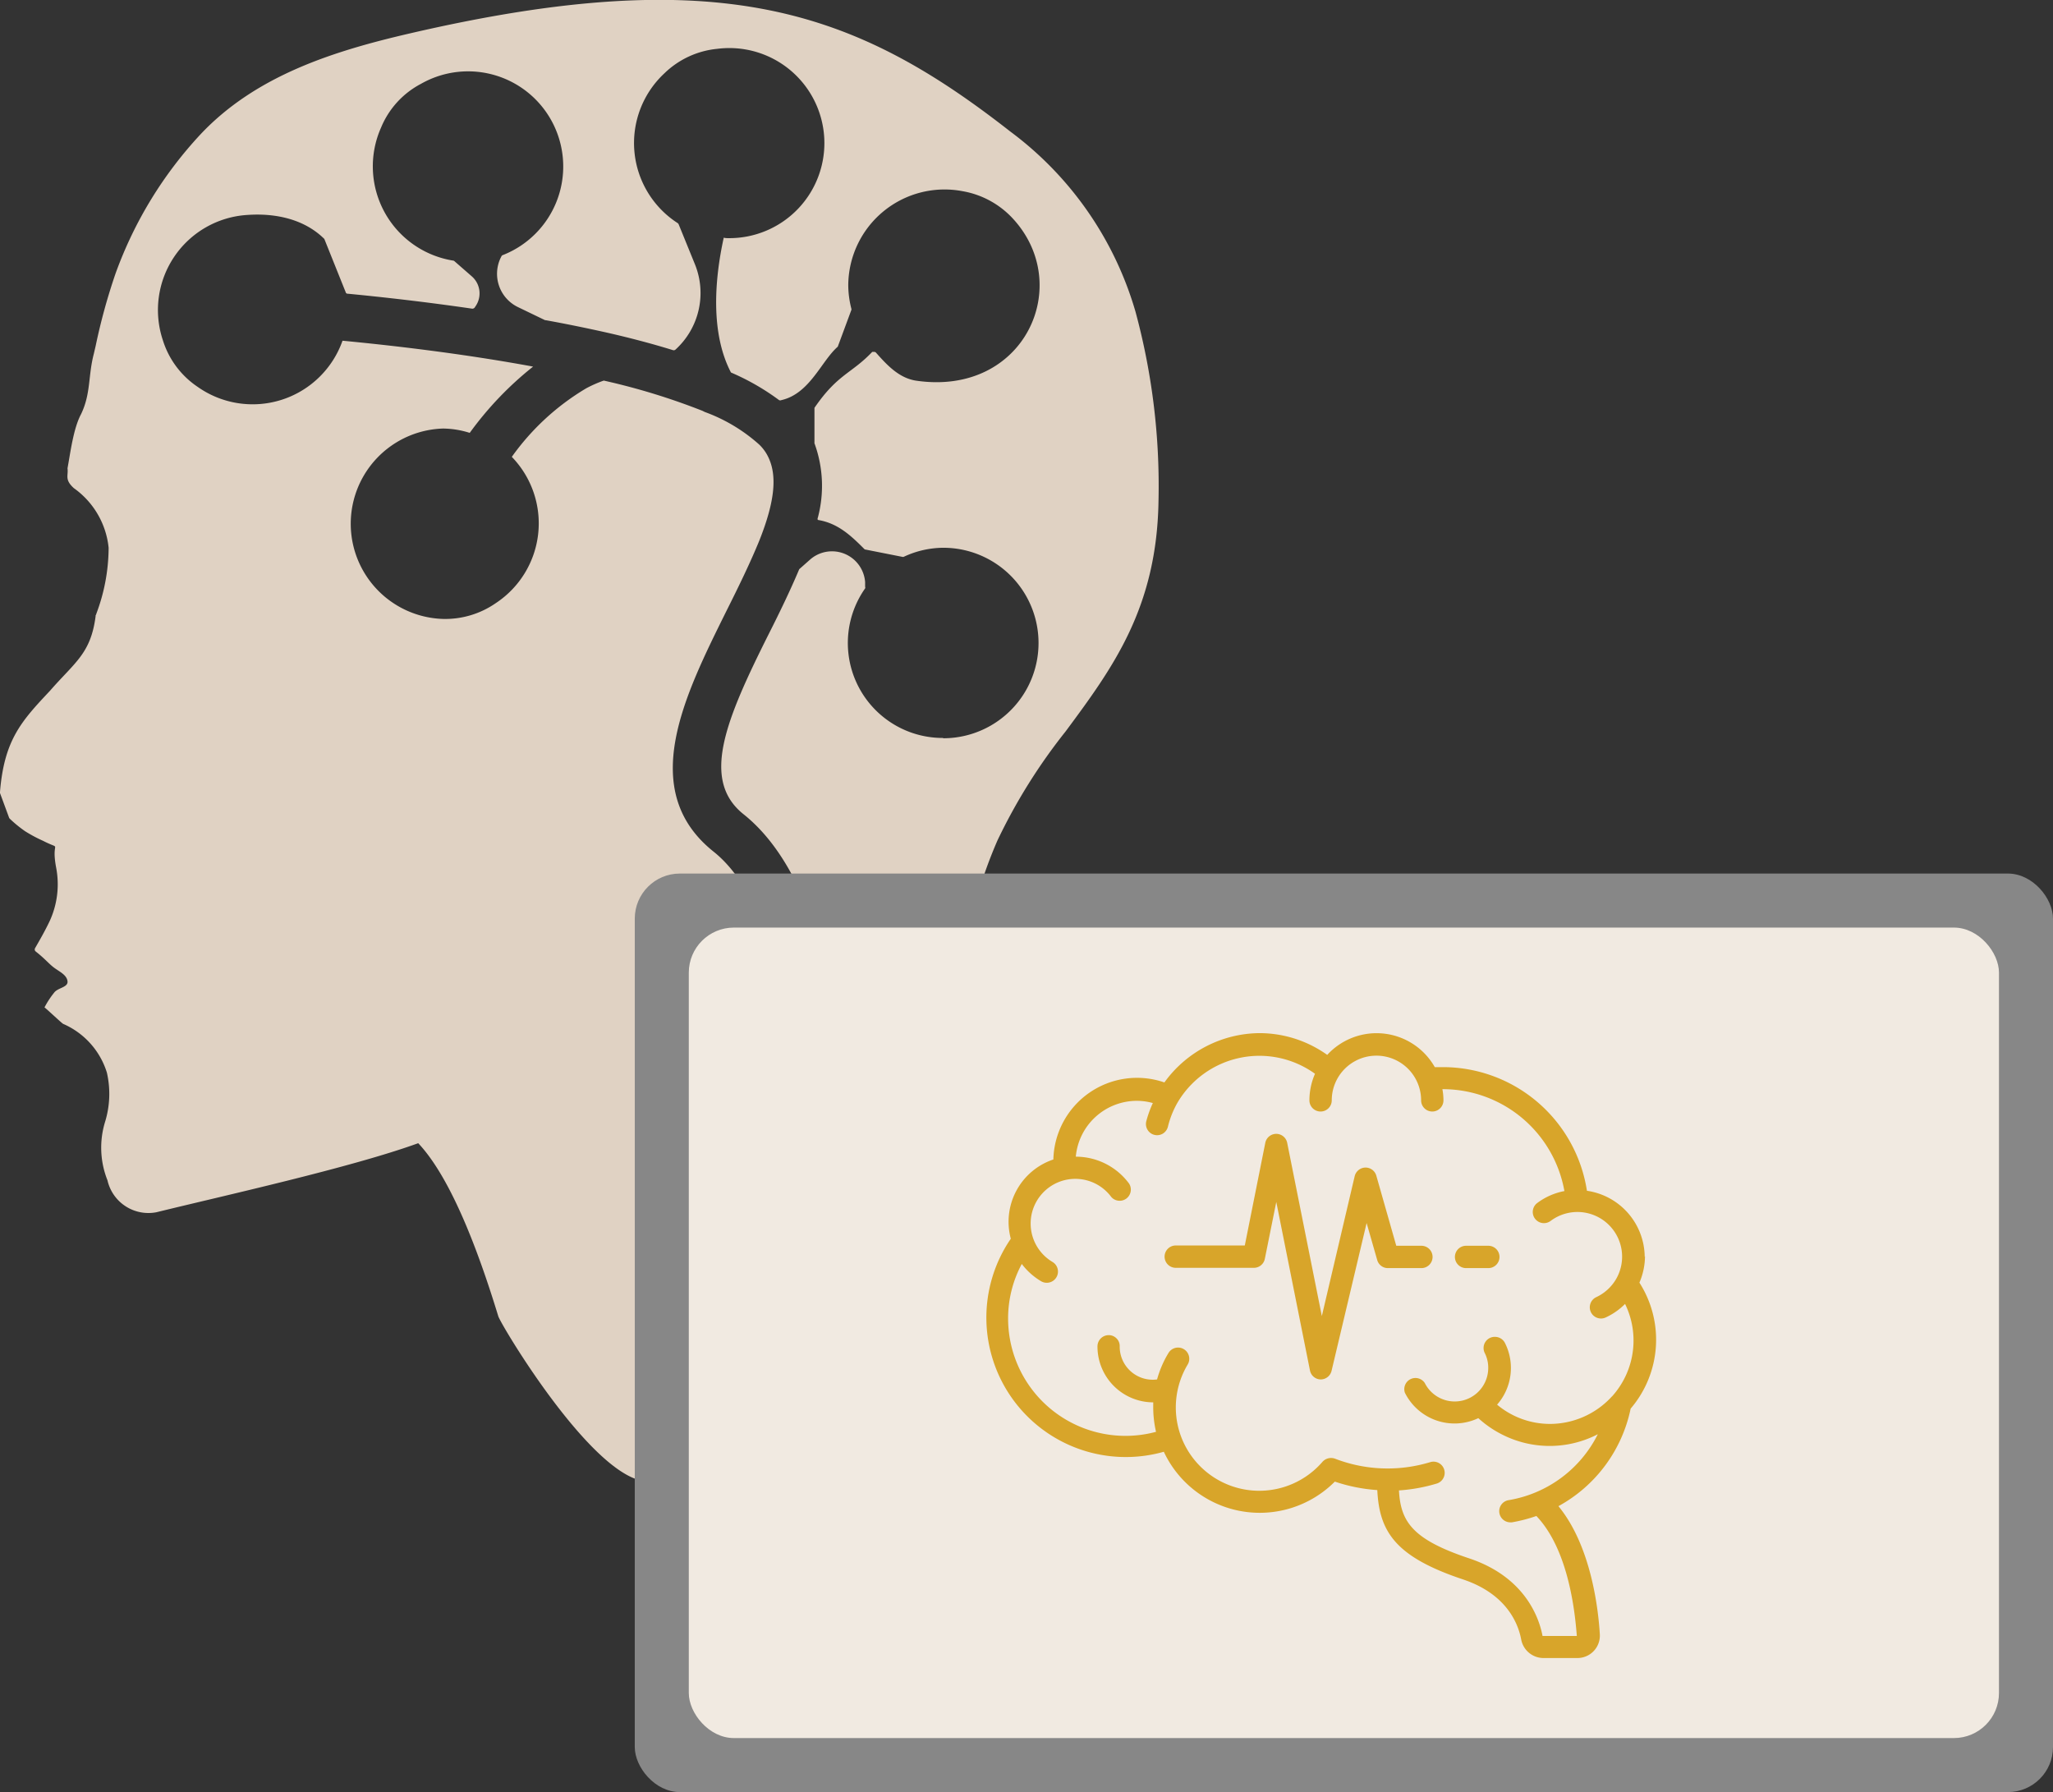 <svg xmlns="http://www.w3.org/2000/svg" viewBox="0 0 213.2 186.09"><rect x="0" y="0" width="213.2" height="186.09" fill="#333333" stroke="none"/><defs><style>.cls-1{fill:#e0d2c3;}.cls-2{fill:#878787;}.cls-3{fill:#f1eae1;}.cls-4{fill:#d8a52a;}</style></defs><title>neuro100</title><g id="Calque_2" data-name="Calque 2"><g id="Calque_1-2" data-name="Calque 1"><g id="Page-1"><g id="_036---Brain-Wired" data-name="036---Brain-Wired"><path id="Shape" class="cls-1" d="M43.48,118.76c3.73,4,6.66,12.68,8.27,17.93.34,1,10,17.14,15.57,17.14l36.62-15.43a2.47,2.47,0,0,0,2.22-3.54A72.48,72.48,0,0,1,100,111.53a46.85,46.85,0,0,1,3.59-24.27,58.71,58.71,0,0,1,7.08-11.32h0c4.88-6.59,9.49-12.82,9.64-24a69.17,69.17,0,0,0-2.39-19.57,35.66,35.66,0,0,0-13-18.71C88.83,1.07,74.79-4,42.56,3.47,34.7,5.29,26.62,7.81,20.85,13.92A42.2,42.2,0,0,0,12,28.4a62.38,62.38,0,0,0-2.06,7.49l-.2.86c-.6,2.3-.29,4.12-1.33,6.27-.79,1.47-1.1,4-1.4,5.61.11.76-.34,1.15.66,2.06a8.67,8.67,0,0,1,3.61,6.18v.07A19.56,19.56,0,0,1,10,63.74c0,.06-.05.11-.07.17a.17.17,0,0,0,0,.07c-.5,3.89-2.14,4.77-4.73,7.74C2.25,74.86.44,76.8,0,82.23a.25.25,0,0,0,0,.12L.94,84.9A.42.42,0,0,0,1,85,13.07,13.07,0,0,0,2.6,86.31a14.91,14.91,0,0,0,1.87,1c2.11,1.08.79-.25,1.36,2.78a9.14,9.14,0,0,1-.66,5.53c-.53,1.12-1.09,2.07-1.53,2.84a.27.27,0,0,0,.08.35c1,.79,1.33,1.25,1.89,1.67s1.31.74,1.4,1.4-1,.67-1.39,1.2a9.29,9.29,0,0,0-1,1.53c.18.11,1.76,1.61,1.94,1.71a8.14,8.14,0,0,1,4.54,5.06,9.89,9.89,0,0,1-.19,5.12,9.14,9.14,0,0,0,.25,6.06,4.36,4.36,0,0,0,5.08,3.32c7.17-1.76,20.25-4.65,27.19-7.17M97.93,76.63A9.86,9.86,0,0,1,89.84,61.1a.22.22,0,0,0,0-.17l0-.5a3.45,3.45,0,0,0-5.65-2.38l-1.13,1a.25.25,0,0,0-.08.1c-.92,2.18-2,4.41-3.1,6.59C75.36,74.75,72.73,81,77.24,84.57c13.22,10.59,10.91,45.13,10.81,46.6a2.47,2.47,0,0,1-2.47,2.3H85.4a2.46,2.46,0,0,1-2.29-2.65c.65-9.27.32-34.94-9-42.38-8-6.38-3-16.25,1.33-25,1.28-2.55,2.47-5,3.4-7.27,1.68-4.2,1.93-7,.79-9a4.53,4.53,0,0,0-.78-1,17.35,17.35,0,0,0-5.66-3.39h0l0,0-.24-.12a68.93,68.93,0,0,0-10.25-3.14h0a12.87,12.87,0,0,0-1.82.8,25.41,25.41,0,0,0-7.73,7.12h0a9.92,9.92,0,0,1-1.65,15.18A9.22,9.22,0,0,1,46,64.27,9.89,9.89,0,0,1,46,44.5a9.4,9.4,0,0,1,2.78.45h0a34.89,34.89,0,0,1,6.58-6.88L55,38c-7.08-1.29-14.17-2.12-19.43-2.62h0a9.9,9.9,0,0,1-15.06,4.78,9.08,9.08,0,0,1-3.6-4.84,9.89,9.89,0,0,1,8.77-13c1.1-.07,5.17-.31,8,2.49l2.25,5.61.09.07c3.66.35,8.2.86,13,1.56a.3.3,0,0,0,.28-.12l.05-.08A2.35,2.35,0,0,0,49,28.7l-1.81-1.58a.2.2,0,0,0-.13-.06,9.91,9.91,0,0,1-7.48-13.83,9,9,0,0,1,4.13-4.52,9.88,9.88,0,1,1,8.5,17.78.25.25,0,0,0-.14.13l-.09.18a3.84,3.84,0,0,0,1.79,5.08l2.84,1.37s0,0,.07,0q3,.54,6.44,1.31,3.67.84,6.77,1.8a.27.27,0,0,0,.26-.06l0,0a7.94,7.94,0,0,0,2-8.9l-1.67-4.1a.32.32,0,0,0-.1-.13A9.89,9.89,0,0,1,69,7.61a9.14,9.14,0,0,1,5.49-2.54,9.87,9.87,0,1,1,1.16,19.66c-.17,0-.32,0-.49-.05-1,4.55-1.34,10,.75,14h0a24.7,24.7,0,0,1,5,2.87.27.27,0,0,0,.23,0h0C84.1,40.88,85.29,37.49,87,36l1.41-3.81a.22.22,0,0,0,0-.14,10.1,10.1,0,0,1-.32-2.38A10,10,0,0,1,100,19.86a9.25,9.25,0,0,1,5.15,2.8c6.45,6.92,1.25,18.51-10,16.87-1.76-.26-3-1.58-4.17-2.9a.25.25,0,0,0-.2-.09h-.2c-2.17,2.28-3.58,2.28-6,5.81l0,3.6a.19.19,0,0,0,0,.08,12.84,12.84,0,0,1,.35,7.73.27.27,0,0,0,0,.23h0c2.11.34,3.47,1.66,4.87,3.06l3.89.77a.29.29,0,0,0,.16,0,9.77,9.77,0,0,1,4.11-.94,9.89,9.89,0,0,1,0,19.78Z"/></g></g><rect class="cls-2" x="65.92" y="90.71" width="147.28" height="95.38" rx="4.68"/><rect class="cls-3" x="71.53" y="96.32" width="136.06" height="84.16" rx="4.68"/><g id="Page-1-2" data-name="Page-1"><g id="_013---Brain-Monitor" data-name="013---Brain-Monitor"><path id="Shape-2" data-name="Shape" class="cls-4" d="M170.8,130.52a7,7,0,0,0-6-6.87,15.15,15.15,0,0,0-14.89-12.84c-.3,0-.61,0-.91,0a6.95,6.95,0,0,0-11.17-1.27,12.13,12.13,0,0,0-7-2.26,12.29,12.29,0,0,0-9.91,5.12,8.69,8.69,0,0,0-11.53,8,6.82,6.82,0,0,0-4.42,8.23,14.48,14.48,0,0,0,15.89,22.12,11,11,0,0,0,17.76,3.1,17.43,17.43,0,0,0,4.41.88c.21,4.33,1.88,6.93,8.88,9.27,4.54,1.51,5.76,4.58,6.07,6.28a2.36,2.36,0,0,0,2.31,1.89h3.53a2.33,2.33,0,0,0,2.32-2.46c-.17-2.78-.94-9.22-4.3-13.31a15,15,0,0,0,7.5-10.13,11,11,0,0,0,.91-13.08,7.08,7.08,0,0,0,.58-2.76ZM167.4,145l0,0a8.73,8.73,0,0,1-6.44,2.86,8.57,8.57,0,0,1-5.49-2,5.77,5.77,0,0,0,.82-6.4,1.16,1.16,0,0,0-1-.64,1.16,1.16,0,0,0-1.1,1.68,3.36,3.36,0,0,1,.36,1.55,3.48,3.48,0,0,1-6.59,1.56,1.16,1.16,0,0,0-2.07,1,5.76,5.76,0,0,0,7.63,2.65,11,11,0,0,0,2.41,1.67,10.88,10.88,0,0,0,10,0,12.68,12.68,0,0,1-9.29,6.85,1.16,1.16,0,0,0,.18,2.3H157a15.92,15.92,0,0,0,2.55-.66c3.3,3.46,4,9.81,4.2,12.46h-3.56c-.33-1.77-1.74-6.1-7.62-8.06s-7.12-3.8-7.29-7.06h.06a17.59,17.59,0,0,0,3.87-.71,1.16,1.16,0,0,0-.69-2.22,15.19,15.19,0,0,1-9.88-.36,1.2,1.2,0,0,0-1.3.32A8.67,8.67,0,0,1,122.59,149h0a8.66,8.66,0,0,1,.75-7.31,1.16,1.16,0,1,0-2-1.19,10.76,10.76,0,0,0-1.18,2.74,3.43,3.43,0,0,1-3.88-3.46v0a1.11,1.11,0,0,0-.34-.81,1.13,1.13,0,0,0-.81-.33,1.17,1.17,0,0,0-1.16,1.18,5.8,5.8,0,0,0,5.79,5.8h0c0,.2,0,.39,0,.58a11.51,11.51,0,0,0,.29,2.48,12.19,12.19,0,0,1-15.36-11.75,11.93,11.93,0,0,1,1.42-5.68,7,7,0,0,0,2,1.79,1.16,1.16,0,1,0,1.19-2,4.64,4.64,0,1,1,6.1-6.75,1.16,1.16,0,0,0,1.85-1.39,6.87,6.87,0,0,0-5.53-2.79,6.37,6.37,0,0,1,6.34-5.8,6.21,6.21,0,0,1,1.66.23,11.51,11.51,0,0,0-.68,1.89,1.16,1.16,0,0,0,1.71,1.29,1.17,1.17,0,0,0,.53-.7,9.6,9.6,0,0,1,1-2.52,9.87,9.87,0,0,1,14.28-3,6.9,6.9,0,0,0-.58,2.76,1.16,1.16,0,1,0,2.32,0,4.64,4.64,0,0,1,9.28,0,1.16,1.16,0,0,0,2.32,0,6.42,6.42,0,0,0-.11-1.16h.11a12.83,12.83,0,0,1,12.56,10.58,6.82,6.82,0,0,0-2.82,1.24,1.16,1.16,0,1,0,1.39,1.86,4.64,4.64,0,0,1,6.82,6,4.68,4.68,0,0,1-2.09,1.92,1.16,1.16,0,0,0,1,2.1,6.91,6.91,0,0,0,2-1.4,8.66,8.66,0,0,1-1.35,9.6Z"/><path id="Shape-3" data-name="Shape" class="cls-4" d="M147.61,129.36H145l-2.07-7.27a1.16,1.16,0,0,0-1.15-.85,1.17,1.17,0,0,0-1.1.9l-3.41,14.52-3.6-18a1.16,1.16,0,0,0-2.27,0l-2.13,10.67H122.1a1.16,1.16,0,0,0,0,2.32h8.12a1.16,1.16,0,0,0,1.13-.93l1.19-5.91,3.5,17.51a1.15,1.15,0,0,0,1.11.92h0a1.16,1.16,0,0,0,1.13-.89L141.92,127l1.1,3.84a1.15,1.15,0,0,0,1.11.84h3.48a1.16,1.16,0,0,0,0-2.32Z"/><path id="Shape-4" data-name="Shape" class="cls-4" d="M154.56,129.36h-2.31a1.16,1.16,0,0,0,0,2.32h2.31a1.16,1.16,0,0,0,0-2.32Z"/></g></g></g></g></svg>